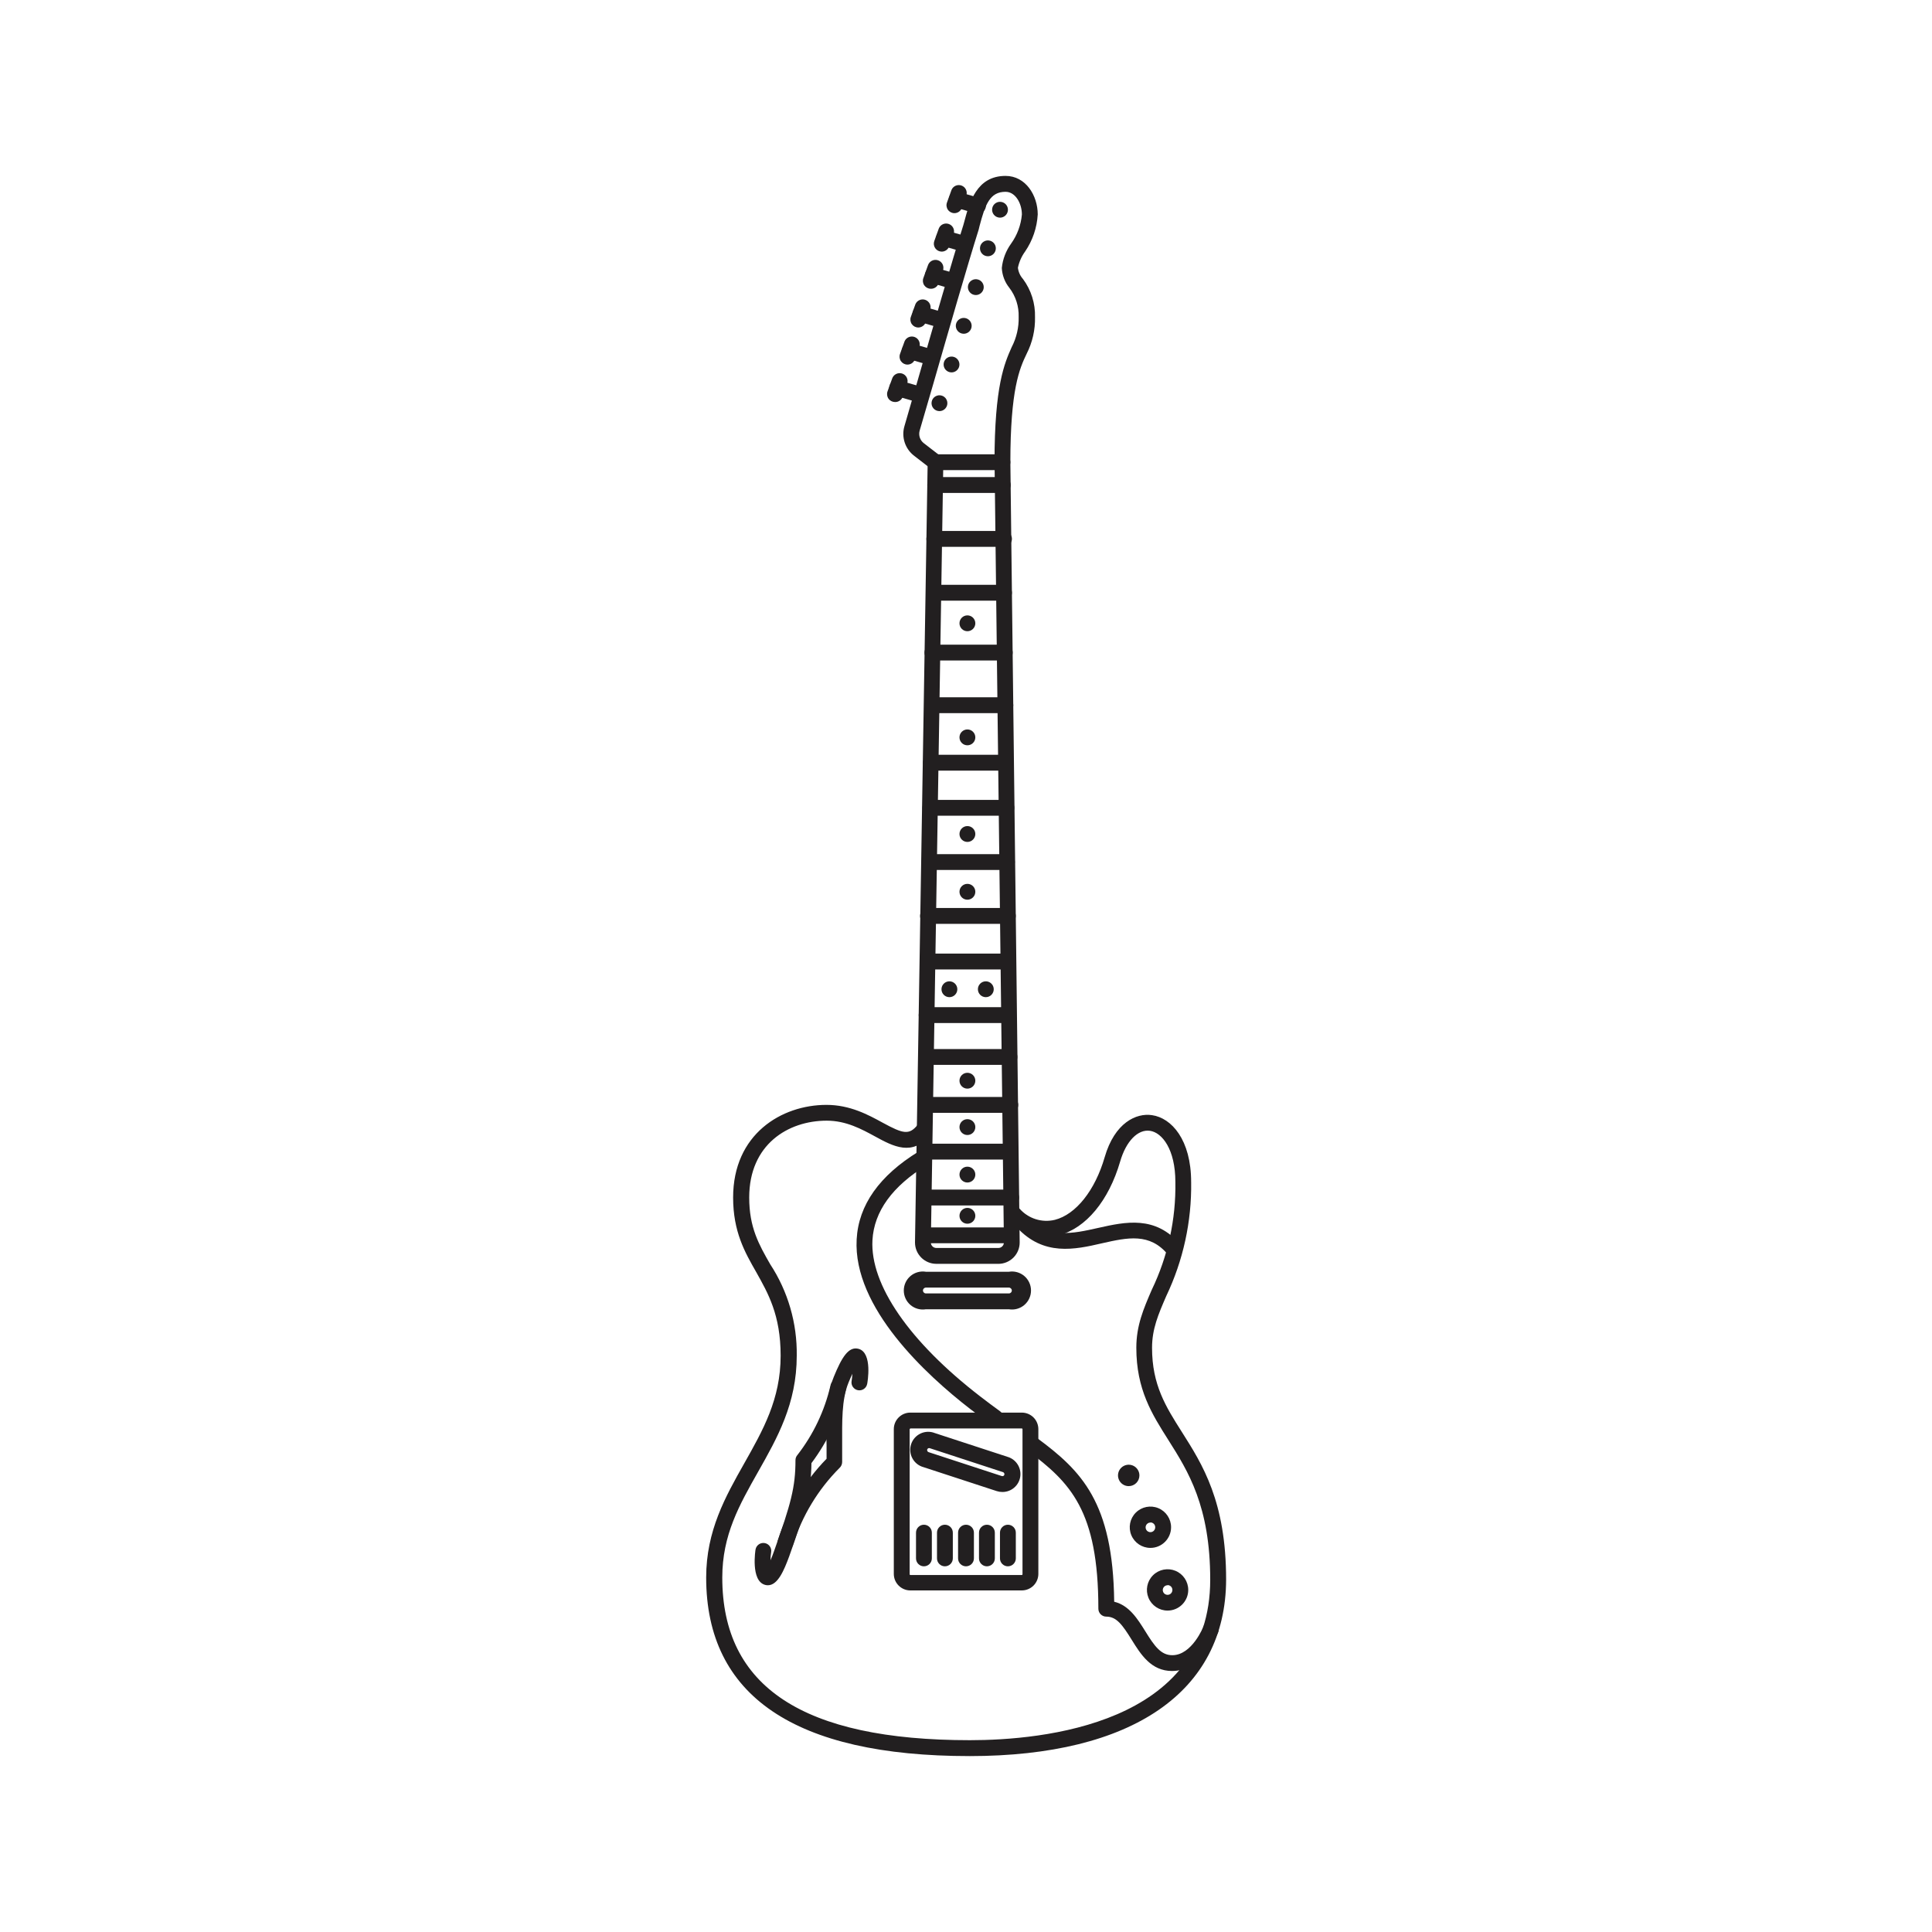 <?xml version="1.0" encoding="UTF-8"?>
<!-- Uploaded to: ICON Repo, www.iconrepo.com, Generator: ICON Repo Mixer Tools -->
<svg width="800px" height="800px" version="1.1" viewBox="144 144 512 512" xmlns="http://www.w3.org/2000/svg">
 <g fill="#221f20">
  <path d="m400.92 609.38c-46.266 0-69.777-15.938-69.777-47.324 0-12.41 5.121-21.445 10.078-30.23 4.953-8.781 9.656-17.012 9.656-28.551 0-10.816-3.359-16.594-6.481-22.168-3.008-5.258-6.113-10.699-6.113-19.75 0-16.793 12.812-24.551 24.738-24.551 6.246 0 11.051 2.621 14.895 4.719 5.426 2.957 7.035 3.359 9.27 0.555h-0.004c0.715-0.926 2.047-1.098 2.973-0.387 0.93 0.715 1.102 2.047 0.387 2.973-4.668 5.961-9.926 3.074-14.578 0.539-3.609-1.965-7.707-4.215-12.879-4.215-10.227 0-20.539 6.297-20.539 20.371 0 7.926 2.57 12.445 5.559 17.668 4.719 7.195 7.168 15.645 7.039 24.25 0 12.711-5.188 21.832-10.195 30.684-5.004 8.852-9.539 16.793-9.539 28.098 0 29.004 21.461 43.109 65.629 43.109 19.145 0 63.68-4.148 63.68-42.539 0-19.48-5.879-28.75-11.051-36.945-4.383-6.918-8.531-13.434-8.531-24.52 0-5.879 1.898-10.277 4.098-15.367l0.004-0.004c4.277-8.898 6.418-18.676 6.246-28.547 0-8.664-3.512-13.098-6.719-13.57-3.207-0.469-6.348 2.738-7.91 8.129-3.023 10.395-9.086 17.699-16.207 19.531h0.004c-4.887 1.223-10.047-0.34-13.438-4.066-0.82-0.82-0.82-2.152 0-2.973 0.824-0.82 2.152-0.82 2.973 0 2.324 2.652 5.926 3.797 9.355 2.973 5.594-1.426 10.664-7.809 13.215-16.625 2.652-9.152 8.398-11.754 12.543-11.117 5.156 0.738 10.363 6.5 10.363 17.719h0.004c0.156 10.449-2.102 20.793-6.602 30.227-2.098 4.852-3.762 8.684-3.762 13.703 0 9.84 3.644 15.602 7.875 22.27 5.492 8.664 11.754 18.473 11.754 39.164-0.082 29.707-24.867 46.77-68.012 46.77z"/>
  <path d="m408.58 478.93h-16.441 0.004c-3.129 0-5.66-2.535-5.66-5.66v-0.082l3.359-206.73c0.016-1.148 0.953-2.066 2.098-2.066h17.77c1.125 0.027 2.031 0.938 2.047 2.066l2.469 206.75c0.02 1.5-0.562 2.945-1.609 4.019-1.051 1.074-2.481 1.688-3.984 1.707zm-14.625-210.34-3.273 204.66c-0.008 0.387 0.145 0.758 0.414 1.035 0.27 0.277 0.641 0.438 1.027 0.441h16.457c0.391 0 0.762-0.152 1.035-0.43 0.273-0.273 0.43-0.645 0.43-1.031l-2.453-204.68z"/>
  <path d="m391.89 268.59c-0.461-0.004-0.91-0.156-1.277-0.438l-4.348-3.359c-2.414-1.84-3.438-4.984-2.57-7.894 0.922-3.191 2.168-7.508 3.578-12.359 3.848-13.434 9.117-31.707 12.023-40.891l0.219-0.789c1.379-5.172 3.273-12.242 10.965-12.242 5.34 0 8.531 5.188 8.531 10.211v-0.004c-0.199 3.527-1.363 6.93-3.359 9.844-0.93 1.281-1.578 2.746-1.895 4.297 0.133 1.113 0.609 2.16 1.359 2.992 2.152 2.91 3.269 6.457 3.172 10.074 0.078 3.375-0.684 6.715-2.215 9.723-1.883 3.914-4.316 9.422-4.316 28.734 0 1.16-0.941 2.102-2.098 2.102-1.16 0-2.102-0.941-2.102-2.102 0-20.285 2.637-26.18 4.551-30.496 1.285-2.473 1.918-5.227 1.848-8.012 0.086-2.762-0.777-5.473-2.449-7.676-1.219-1.504-1.922-3.356-2.016-5.289 0.238-2.336 1.09-4.562 2.469-6.465 1.621-2.266 2.609-4.93 2.852-7.707 0-2.887-1.68-6.012-4.332-6.012-4.164 0-5.391 3.359-6.902 9.117l-0.219 0.906c-2.906 9.203-8.18 27.508-12.023 40.859-1.41 4.82-2.688 9.188-3.609 12.379-0.363 1.234 0.07 2.57 1.09 3.356l4.348 3.359h0.004c0.727 0.547 1.02 1.492 0.73 2.352-0.293 0.859-1.102 1.434-2.008 1.43z"/>
  <path d="m400.37 311.28c-1.16 0-2.098-0.941-2.098-2.098 0-1.16 0.938-2.102 2.098-2.102 1.16 0 2.102 0.941 2.102 2.102 0 1.156-0.941 2.098-2.102 2.098z"/>
  <path d="m392.95 252.95c-0.613-0.004-1.191-0.273-1.59-0.742-0.395-0.465-0.566-1.082-0.469-1.688 0.094-0.605 0.449-1.137 0.973-1.457 0.523-0.32 1.156-0.398 1.742-0.211 0.984 0.316 1.594 1.309 1.43 2.328-0.164 1.023-1.051 1.777-2.086 1.77z"/>
  <path d="m396.15 242.69c-0.613-0.004-1.191-0.273-1.59-0.742-0.395-0.465-0.566-1.082-0.469-1.688 0.094-0.605 0.453-1.137 0.973-1.457 0.523-0.32 1.16-0.398 1.742-0.211 0.984 0.316 1.594 1.309 1.43 2.332-0.164 1.023-1.051 1.773-2.086 1.766z"/>
  <path d="m399.38 232.45c-0.609-0.008-1.184-0.273-1.578-0.734-0.395-0.461-0.57-1.07-0.484-1.672 0.09-0.602 0.434-1.133 0.945-1.461 0.508-0.328 1.137-0.418 1.719-0.25 1.008 0.297 1.645 1.285 1.492 2.324-0.152 1.035-1.047 1.801-2.094 1.793z"/>
  <path d="m402.59 222.19c-0.613-0.004-1.195-0.273-1.59-0.742-0.395-0.469-0.57-1.082-0.473-1.688 0.098-0.605 0.453-1.137 0.977-1.457 0.52-0.32 1.156-0.398 1.738-0.211 0.988 0.316 1.594 1.305 1.434 2.328-0.164 1.023-1.051 1.777-2.086 1.77z"/>
  <path d="m405.79 211.91c-0.613-0.004-1.195-0.273-1.59-0.742s-0.566-1.086-0.473-1.688c0.098-0.605 0.453-1.137 0.977-1.457 0.52-0.324 1.156-0.398 1.742-0.211 0.984 0.316 1.594 1.305 1.43 2.328-0.164 1.023-1.051 1.773-2.086 1.77z"/>
  <path d="m409 201.68c-0.613-0.004-1.191-0.277-1.59-0.742-0.395-0.469-0.566-1.086-0.469-1.691 0.094-0.602 0.449-1.137 0.973-1.457 0.523-0.32 1.156-0.395 1.742-0.207 0.984 0.316 1.594 1.305 1.43 2.328-0.164 1.023-1.051 1.773-2.086 1.77z"/>
  <path d="m400.37 341.51c-1.16 0-2.098-0.941-2.098-2.102s0.938-2.098 2.098-2.098c1.16 0 2.102 0.938 2.102 2.098s-0.941 2.102-2.102 2.102z"/>
  <path d="m400.37 367.12c-1.16 0-2.098-0.941-2.098-2.102 0-1.156 0.938-2.098 2.098-2.098 1.16 0 2.102 0.941 2.102 2.098 0 1.16-0.941 2.102-2.102 2.102z"/>
  <path d="m400.37 382.43c-1.16 0-2.098-0.941-2.098-2.102 0-1.16 0.938-2.098 2.098-2.098 1.16 0 2.102 0.938 2.102 2.098 0 1.16-0.941 2.102-2.102 2.102z"/>
  <path d="m400.37 432.5c-1.16 0-2.098-0.941-2.098-2.102 0-1.16 0.938-2.098 2.098-2.098 1.16 0 2.102 0.938 2.102 2.098 0 1.16-0.941 2.102-2.102 2.102z"/>
  <path d="m395.6 408.26c-1.16 0-2.098-0.941-2.098-2.102 0-1.156 0.938-2.098 2.098-2.098s2.102 0.941 2.102 2.098c0 1.16-0.941 2.102-2.102 2.102z"/>
  <path d="m405.25 408.26c-1.16 0-2.098-0.941-2.098-2.102 0-1.156 0.938-2.098 2.098-2.098s2.102 0.941 2.102 2.098c0 1.16-0.941 2.102-2.102 2.102z"/>
  <path d="m400.37 444.79c-1.16 0-2.098-0.941-2.098-2.102s0.938-2.098 2.098-2.098c1.16 0 2.102 0.938 2.102 2.098s-0.941 2.102-2.102 2.102z"/>
  <path d="m400.37 457.38c-1.16 0-2.098-0.941-2.098-2.098 0-1.16 0.938-2.102 2.098-2.102 1.16 0 2.102 0.941 2.102 2.102 0 1.156-0.941 2.098-2.102 2.098z"/>
  <path d="m400.37 468.3c-1.16 0-2.098-0.938-2.098-2.098 0-1.16 0.938-2.098 2.098-2.098 1.16 0 2.102 0.938 2.102 2.098 0 1.16-0.941 2.098-2.102 2.098z"/>
  <path d="m409.74 274.63h-17.902c-1.16 0-2.098-0.938-2.098-2.098s0.938-2.102 2.098-2.102h17.902c1.16 0 2.102 0.941 2.102 2.102s-0.941 2.098-2.102 2.098z"/>
  <path d="m410.07 288.91h-18.473c-1.16 0-2.098-0.941-2.098-2.102s0.938-2.098 2.098-2.098h18.473c1.16 0 2.102 0.938 2.102 2.098s-0.941 2.102-2.102 2.102z"/>
  <path d="m410.07 303.18h-18.473c-1.16 0-2.098-0.941-2.098-2.102 0-1.156 0.938-2.098 2.098-2.098h18.473c1.16 0 2.102 0.941 2.102 2.098 0 1.16-0.941 2.102-2.102 2.102z"/>
  <path d="m410.28 319.04h-19.18c-1.16 0-2.098-0.938-2.098-2.098s0.938-2.098 2.098-2.098h19.16c1.16-0.008 2.106 0.93 2.109 2.09 0.004 1.16-0.93 2.102-2.09 2.106z"/>
  <path d="m410.43 332.99h-19.312c-1.156 0-2.098-0.941-2.098-2.098 0-1.16 0.941-2.102 2.098-2.102h19.312c1.16 0 2.102 0.941 2.102 2.102 0 1.156-0.941 2.098-2.102 2.098z"/>
  <path d="m410.43 348.22h-19.73c-1.16 0-2.102-0.938-2.102-2.098s0.941-2.102 2.102-2.102h19.734-0.004c1.16 0 2.102 0.941 2.102 2.102s-0.941 2.098-2.102 2.098z"/>
  <path d="m410.71 360.18h-20.152c-1.156 0-2.098-0.938-2.098-2.098 0-1.16 0.941-2.102 2.098-2.102h20.152c1.16 0 2.102 0.941 2.102 2.102 0 1.16-0.941 2.098-2.102 2.098z"/>
  <path d="m410.85 374.55h-20.523c-1.16 0-2.098-0.938-2.098-2.098 0-1.16 0.938-2.098 2.098-2.098h20.523c1.16 0 2.098 0.938 2.098 2.098 0 1.16-0.938 2.098-2.098 2.098z"/>
  <path d="m411.1 388.83h-21.176c-1.16 0-2.098-0.941-2.098-2.102 0-1.16 0.938-2.098 2.098-2.098h21.16c1.16-0.004 2.102 0.93 2.109 2.09 0.004 1.16-0.934 2.102-2.094 2.109z"/>
  <path d="m411.1 400.91h-21.176c-1.16 0-2.098-0.941-2.098-2.102 0-1.156 0.938-2.098 2.098-2.098h21.246c1.156 0.02 2.082 0.973 2.062 2.133-0.016 1.16-0.973 2.086-2.133 2.066z"/>
  <path d="m410.96 415.11h-21.395c-1.16 0-2.102-0.941-2.102-2.102 0-1.156 0.941-2.098 2.102-2.098h21.41c1.16 0.004 2.098 0.949 2.094 2.109-0.008 1.156-0.949 2.094-2.109 2.09z"/>
  <path d="m411.52 426.2h-21.832c-1.16 0-2.098-0.938-2.098-2.098s0.938-2.098 2.098-2.098h21.832c1.16 0 2.098 0.938 2.098 2.098s-0.938 2.098-2.098 2.098z"/>
  <path d="m411.75 438.91h-22.535c-1.16 0-2.102-0.941-2.102-2.102 0-1.156 0.941-2.098 2.102-2.098h22.535c1.16 0 2.098 0.941 2.098 2.098 0 1.16-0.938 2.102-2.098 2.102z"/>
  <path d="m411.75 451.29h-22.672c-1.16 0-2.098-0.938-2.098-2.098s0.938-2.098 2.098-2.098h22.672c1.16 0 2.098 0.938 2.098 2.098s-0.938 2.098-2.098 2.098z"/>
  <path d="m411.97 463.46h-23.141c-1.16 0-2.102-0.938-2.102-2.098 0-1.16 0.941-2.102 2.102-2.102h23.141c1.16 0 2.098 0.941 2.098 2.102 0 1.16-0.938 2.098-2.098 2.098z"/>
  <path d="m411.97 473.47h-23.141c-1.16 0-2.102-0.941-2.102-2.102s0.941-2.098 2.102-2.098h23.141c1.16 0 2.098 0.938 2.098 2.098s-0.938 2.102-2.098 2.102z"/>
  <path d="m387.57 250.54c-0.188 0.027-0.379 0.027-0.57 0l-5.828-1.68c-0.535-0.152-0.992-0.508-1.262-0.996-0.273-0.488-0.34-1.062-0.191-1.598 0.316-1.117 1.477-1.77 2.598-1.453l5.828 1.68h-0.004c0.91 0.352 1.457 1.285 1.32 2.25-0.137 0.965-0.918 1.707-1.891 1.797z"/>
  <path d="m381.17 250.54c-0.684-0.004-1.324-0.336-1.715-0.898s-0.484-1.281-0.25-1.922l1.211-3.359c0.168-0.531 0.539-0.977 1.031-1.234 0.496-0.258 1.07-0.309 1.605-0.145 1.105 0.348 1.723 1.531 1.375 2.637v0.203l-1.211 3.359h0.004c-0.32 0.848-1.145 1.395-2.051 1.359z"/>
  <path d="m390.88 240.75c-0.188 0.023-0.383 0.023-0.57 0l-5.828-1.68c-0.535-0.152-0.992-0.512-1.262-0.996-0.273-0.488-0.34-1.062-0.191-1.602 0.316-1.117 1.477-1.766 2.598-1.449l5.828 1.68-0.004-0.004c0.91 0.355 1.457 1.285 1.32 2.25-0.137 0.965-0.918 1.711-1.891 1.801z"/>
  <path d="m384.48 240.62c-0.684 0-1.324-0.336-1.715-0.898s-0.484-1.277-0.25-1.922l1.211-3.359c0.441-1.023 1.609-1.52 2.656-1.133 1.047 0.391 1.605 1.531 1.273 2.594l-1.211 3.359c-0.309 0.82-1.09 1.359-1.965 1.359z"/>
  <path d="m393.75 230.9c-0.188 0.027-0.379 0.027-0.57 0l-5.828-1.68c-0.535-0.148-0.988-0.508-1.262-0.996-0.273-0.484-0.34-1.062-0.191-1.598 0.316-1.117 1.48-1.77 2.598-1.453l5.828 1.68h-0.004c0.91 0.355 1.457 1.285 1.32 2.25-0.137 0.965-0.918 1.711-1.891 1.797z"/>
  <path d="m387.35 230.79c-0.684 0-1.324-0.336-1.715-0.898s-0.484-1.281-0.25-1.922l1.211-3.359c0.441-1.023 1.609-1.523 2.656-1.133s1.605 1.527 1.273 2.594l-1.211 3.359c-0.305 0.816-1.09 1.359-1.965 1.359z"/>
  <path d="m397.06 220.64c-0.188 0.027-0.379 0.027-0.57 0l-5.828-1.68v0.004c-0.535-0.152-0.988-0.512-1.262-1-0.273-0.484-0.34-1.059-0.191-1.598 0.316-1.117 1.48-1.766 2.598-1.453l5.828 1.68h-0.004c0.91 0.355 1.457 1.285 1.32 2.25s-0.918 1.711-1.891 1.797z"/>
  <path d="m390.66 220.52c-0.684 0-1.324-0.336-1.715-0.898-0.391-0.562-0.484-1.277-0.25-1.922l1.211-3.359c0.168-0.531 0.539-0.977 1.031-1.234 0.496-0.258 1.074-0.309 1.605-0.141 1.109 0.348 1.723 1.527 1.375 2.637v0.203l-1.211 3.359 0.004-0.004c-0.32 0.848-1.145 1.398-2.051 1.359z"/>
  <path d="m400 210.8c-0.191 0.027-0.383 0.027-0.574 0l-5.828-1.68h0.004c-0.539-0.152-0.992-0.508-1.266-0.996-0.273-0.484-0.34-1.062-0.188-1.598 0.312-1.117 1.477-1.77 2.594-1.453l5.828 1.68c0.906 0.352 1.453 1.285 1.316 2.25s-0.918 1.711-1.887 1.797z"/>
  <path d="m393.55 210.68c-0.684-0.008-1.316-0.344-1.707-0.906-0.387-0.562-0.477-1.273-0.242-1.914l1.211-3.359c0.441-1.023 1.609-1.523 2.656-1.133 1.047 0.387 1.605 1.527 1.273 2.594l-1.211 3.359c-0.309 0.824-1.102 1.367-1.98 1.359z"/>
  <path d="m403.36 200.61c-0.188 0.023-0.379 0.023-0.57 0l-5.828-1.68c-0.535-0.152-0.988-0.512-1.262-0.996-0.273-0.488-0.34-1.062-0.188-1.602 0.312-1.117 1.477-1.766 2.594-1.449l5.828 1.68v-0.004c0.906 0.355 1.453 1.285 1.316 2.25-0.137 0.965-0.918 1.711-1.891 1.801z"/>
  <path d="m396.94 200.49c-0.688 0.004-1.332-0.328-1.727-0.891-0.395-0.562-0.492-1.285-0.254-1.93l1.211-3.359h-0.004c0.445-1.023 1.613-1.52 2.66-1.133 1.047 0.391 1.605 1.531 1.27 2.594l-1.211 3.359h0.004c-0.305 0.812-1.082 1.355-1.949 1.359z"/>
  <path d="m411.37 490.97h-22c-1.457 0.242-2.949-0.172-4.078-1.129-1.129-0.957-1.777-2.363-1.777-3.84 0-1.48 0.648-2.887 1.777-3.844 1.129-0.957 2.621-1.371 4.078-1.129h22c1.461-0.242 2.953 0.172 4.082 1.129 1.125 0.957 1.777 2.363 1.777 3.844 0 1.477-0.652 2.883-1.777 3.84-1.129 0.957-2.621 1.371-4.082 1.129zm-22-5.742c-0.426 0-0.773 0.344-0.773 0.773 0 0.426 0.348 0.77 0.773 0.77h22c0.426 0 0.773-0.344 0.773-0.77 0-0.43-0.348-0.773-0.773-0.773z"/>
  <path d="m409.62 539.39c-0.5 0-1-0.082-1.477-0.234l-19.363-6.332c-1.273-0.336-2.348-1.176-2.977-2.332-0.629-1.152-0.758-2.512-0.348-3.762 0.406-1.25 1.312-2.273 2.5-2.836 1.188-0.559 2.555-0.605 3.777-0.121l19.363 6.332v-0.004c2.25 0.707 3.641 2.953 3.273 5.281-0.371 2.328-2.394 4.035-4.75 4.008zm-0.168-4.231v-0.004c0.137 0.055 0.285 0.055 0.422 0 0.133-0.062 0.238-0.176 0.285-0.316 0.09-0.293-0.066-0.602-0.355-0.707l-19.363-6.332c-0.137-0.055-0.297-0.055-0.434 0-0.137 0.066-0.238 0.18-0.285 0.32-0.09 0.293 0.062 0.602 0.352 0.707z"/>
  <path d="m388.85 559.09c-1.16 0-2.098-0.941-2.098-2.102v-6.816c0-1.16 0.938-2.102 2.098-2.102s2.098 0.941 2.098 2.102v6.816c0 0.559-0.219 1.094-0.613 1.484-0.395 0.395-0.93 0.617-1.484 0.617z"/>
  <path d="m394.41 559.09c-1.16 0-2.098-0.941-2.098-2.102v-6.816c0-1.16 0.938-2.102 2.098-2.102s2.098 0.941 2.098 2.102v6.816c0 0.559-0.219 1.094-0.613 1.484-0.395 0.395-0.926 0.617-1.484 0.617z"/>
  <path d="m400 559.09c-1.16 0-2.102-0.941-2.102-2.102v-6.816c0-1.16 0.941-2.102 2.102-2.102 1.156 0 2.098 0.941 2.098 2.102v6.816c0 0.559-0.223 1.094-0.613 1.484-0.395 0.395-0.93 0.617-1.484 0.617z"/>
  <path d="m405.54 559.09c-1.156 0-2.098-0.941-2.098-2.102v-6.816c0-1.16 0.941-2.102 2.098-2.102 1.16 0 2.102 0.941 2.102 2.102v6.816c0 0.559-0.223 1.094-0.617 1.484-0.391 0.395-0.926 0.617-1.484 0.617z"/>
  <path d="m411.1 559.09c-1.156 0-2.098-0.941-2.098-2.102v-6.816c0-1.16 0.941-2.102 2.098-2.102 1.16 0 2.102 0.941 2.102 2.102v6.816c0 0.559-0.223 1.094-0.617 1.484-0.391 0.395-0.926 0.617-1.484 0.617z"/>
  <path d="m414.79 565.48h-29.539c-2.422 0-4.383-1.965-4.383-4.383v-38.359c0-2.418 1.961-4.383 4.383-4.383h29.539c1.164 0 2.277 0.461 3.102 1.285 0.82 0.82 1.281 1.938 1.281 3.098v38.359c0 1.16-0.461 2.277-1.281 3.098-0.824 0.82-1.938 1.285-3.102 1.285zm-29.539-42.891c-0.102 0-0.184 0.082-0.184 0.184v38.441c0 0.102 0.082 0.184 0.184 0.184h29.539c0.102 0 0.184-0.082 0.184-0.184v-38.477c0-0.102-0.082-0.184-0.184-0.184h-29.539z"/>
  <path d="m443.12 537.84c-1.148 0-2.184-0.691-2.621-1.75-0.441-1.062-0.199-2.281 0.613-3.094s2.031-1.055 3.094-0.617c1.059 0.441 1.75 1.477 1.75 2.625 0 1.566-1.27 2.836-2.836 2.836z"/>
  <path d="m448.87 554.21c-2.215 0-4.211-1.336-5.059-3.379-0.848-2.047-0.379-4.402 1.188-5.969 1.566-1.562 3.922-2.031 5.969-1.184 2.043 0.844 3.379 2.844 3.379 5.055 0 3.023-2.453 5.477-5.477 5.477zm0-6.719c-0.516 0-0.98 0.312-1.18 0.789-0.195 0.477-0.086 1.027 0.277 1.391 0.367 0.363 0.914 0.473 1.391 0.277 0.477-0.199 0.789-0.664 0.789-1.18 0.008-0.34-0.117-0.668-0.352-0.914-0.23-0.242-0.555-0.387-0.891-0.395z"/>
  <path d="m453.42 570.82c-2.215 0-4.211-1.336-5.059-3.379-0.844-2.047-0.379-4.402 1.188-5.969 1.566-1.566 3.922-2.031 5.969-1.188 2.043 0.848 3.379 2.844 3.379 5.059 0 3.023-2.453 5.477-5.477 5.477zm0-6.719c-0.516 0-0.98 0.312-1.18 0.789-0.195 0.477-0.086 1.023 0.277 1.391 0.367 0.363 0.914 0.473 1.391 0.277 0.477-0.199 0.789-0.664 0.789-1.18 0.008-0.34-0.117-0.668-0.352-0.914-0.23-0.246-0.551-0.387-0.891-0.395z"/>
  <path d="m407.72 521.82c-0.441 0-0.871-0.145-1.227-0.402-1.68-1.258-3.512-2.586-5.375-4.016-11.656-9.02-31.086-26.871-30.094-44.957 0.488-9.086 6.027-16.91 16.457-23.293h0.004c0.949-0.633 2.234-0.391 2.887 0.547s0.438 2.223-0.484 2.898l-0.219 0.133c-9.188 5.609-14.039 12.328-14.461 19.934-0.637 11.754 9.723 26.871 28.551 41.395 1.812 1.41 3.578 2.703 5.273 3.945v0.004c0.762 0.539 1.078 1.516 0.773 2.398-0.305 0.883-1.152 1.457-2.086 1.414z"/>
  <path d="m454.61 586.83c-5.559 0-8.297-4.398-10.715-8.297-2.418-3.894-3.996-6.113-6.719-6.113-1.16 0-2.098-0.938-2.098-2.098 0-25.996-7.422-33.453-18.758-41.883h-0.004c-0.836-0.719-0.973-1.965-0.312-2.848 0.656-0.887 1.887-1.109 2.816-0.512 11.754 8.699 20.152 16.977 20.453 43.395 3.981 0.957 6.231 4.602 8.262 7.859 2.434 3.93 4.133 6.312 7.137 6.312 5.238 0 8.246-7.559 8.262-7.641h0.004c0.449-1.031 1.633-1.523 2.68-1.117 1.051 0.402 1.594 1.562 1.234 2.629-0.219 0.402-4.117 10.312-12.242 10.312z"/>
  <path d="m455.2 477.25c-0.645 0.02-1.266-0.258-1.68-0.758-4.82-5.844-10.699-4.535-17.48-3.008-7.254 1.68-15.484 3.477-22.605-4.25v0.004c-0.734-0.859-0.656-2.144 0.176-2.91 0.832-0.762 2.121-0.73 2.914 0.074 5.477 5.945 11.555 4.566 18.605 2.988 7.055-1.578 15.113-3.359 21.629 4.418l0.004-0.004c0.516 0.621 0.633 1.48 0.297 2.215-0.332 0.73-1.055 1.211-1.859 1.23z"/>
  <path d="m347.5 564.11c-0.25 0-0.496-0.035-0.738-0.102-3.894-1.043-2.551-9.305-2.535-9.387 0.207-1.141 1.305-1.895 2.445-1.688 1.141 0.207 1.895 1.305 1.688 2.445-0.121 0.699-0.176 1.406-0.168 2.113 0.285-0.656 0.605-1.461 0.957-2.469 4.449-12.496 5.66-16.895 5.66-24.066v0.004c0-0.516 0.191-1.012 0.535-1.395 4.207-5.422 7.188-11.688 8.734-18.375 0.094-0.566 0.414-1.07 0.891-1.391 0.477-0.324 1.062-0.438 1.625-0.316 0.562 0.121 1.047 0.469 1.348 0.961 0.297 0.492 0.383 1.082 0.234 1.637v0.152c-1.672 7.062-4.781 13.707-9.137 19.516-0.102 7.742-1.68 12.832-5.894 24.703-1.379 3.727-3.023 7.656-5.644 7.656z"/>
  <path d="m352.15 554.92c-0.668 0-1.297-0.312-1.695-0.852-0.398-0.539-0.516-1.23-0.32-1.871 2.555-8.117 6.977-15.52 12.914-21.613v-3.594c-0.133-6.266-0.27-12.746 1.93-18.152 2.098-5.121 3.914-8.145 6.602-7.371 3.711 1.09 2.301 8.949 2.234 9.27v-0.004c-0.207 1.141-1.301 1.898-2.441 1.688-1.141-0.207-1.898-1.301-1.688-2.441 0.109-0.633 0.176-1.273 0.199-1.914-0.301 0.637-0.637 1.41-1.023 2.352-1.863 4.586-1.68 10.363-1.68 16.473v4.57c-0.004 0.586-0.254 1.148-0.688 1.543-5.695 5.711-9.93 12.711-12.344 20.406-0.262 0.887-1.07 1.504-2 1.512z"/>
 </g>
</svg>